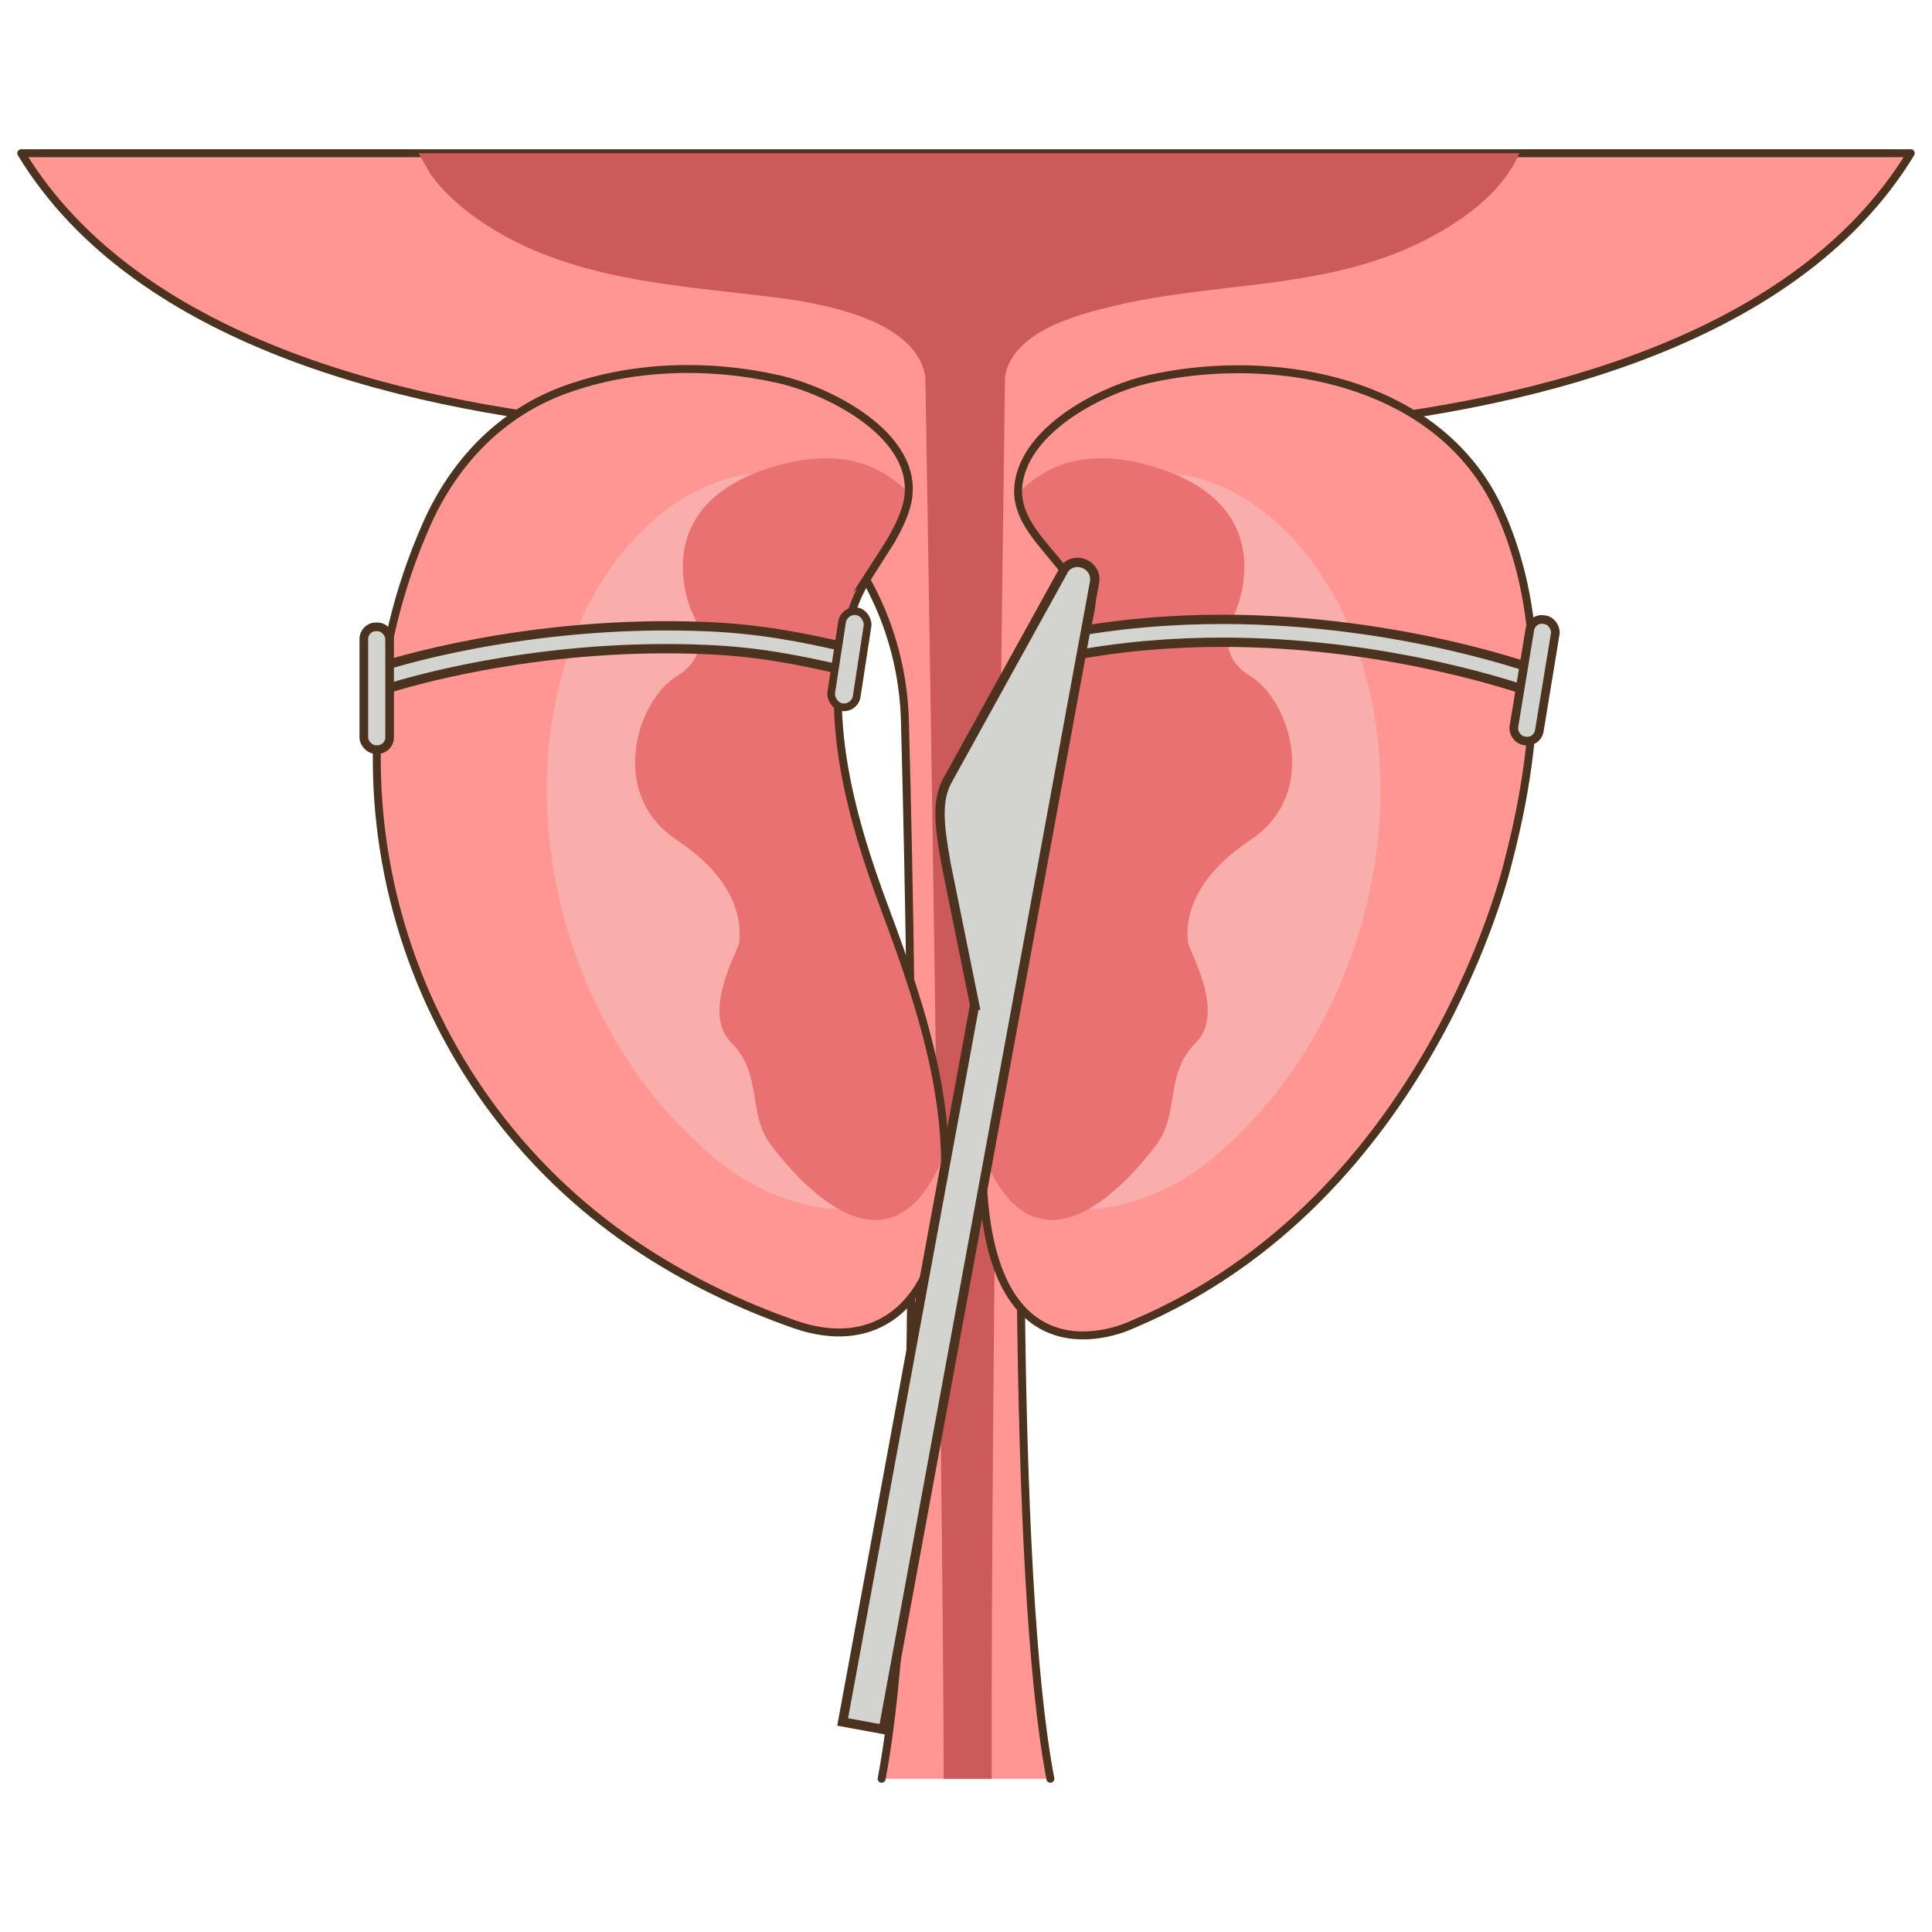 <?xml version="1.0" encoding="UTF-8"?>
<svg xmlns="http://www.w3.org/2000/svg" xmlns:xlink="http://www.w3.org/1999/xlink" id="_圖層_1" data-name="圖層 1" viewBox="0 0 24.081 24.081">
  <defs>
    <style>
      .cls-1 {
        clip-path: url(#clippath);
      }

      .cls-2, .cls-3 {
        fill: none;
      }

      .cls-2, .cls-4, .cls-5, .cls-6 {
        stroke-width: 0px;
      }

      .cls-7, .cls-8, .cls-9 {
        fill: #ff9693;
      }

      .cls-3, .cls-10, .cls-11, .cls-8, .cls-9, .cls-12 {
        stroke: #4c331f;
      }

      .cls-3, .cls-10, .cls-11, .cls-8, .cls-12 {
        stroke-miterlimit: 10;
      }

      .cls-3, .cls-8, .cls-9 {
        stroke-width: .099px;
      }

      .cls-10 {
        stroke-width: .108px;
      }

      .cls-10, .cls-11, .cls-12 {
        fill: #d3d4d0;
      }

      .cls-13 {
        clip-path: url(#clippath-1);
      }

      .cls-11 {
        stroke-width: .096px;
      }

      .cls-9 {
        stroke-linecap: round;
        stroke-linejoin: round;
      }

      .cls-4 {
        fill: #f9aeac;
      }

      .cls-5 {
        fill: #cc5a5a;
      }

      .cls-6 {
        fill: #ea7171;
      }

      .cls-12 {
        stroke-width: .116px;
      }
    </style>
    <clipPath id="clippath">
      <path class="cls-8" d="m10.905,7.052c.145-.225.298-.444.382-.706.276-.862-.917-1.471-1.585-1.621-.865-.195-1.811-.172-2.649.129-.808.291-1.394.907-1.738,1.686-1.434,3.241-.296,7.024,2.597,8.977.616.416,1.288.743,1.989.989.966.338,1.623-.19,1.803-1.143.261-1.386-.194-2.751-.674-4.035-.434-1.161-.858-2.627-.366-3.835.064-.158.152-.301.242-.442Z"></path>
    </clipPath>
    <clipPath id="clippath-1">
      <path class="cls-8" d="m13.179,7.008c-.286-.352-.601-.652-.45-1.125.194-.61,1.048-1.036,1.59-1.158,1.382-.311,3.165-.065,4.071,1.136.117.155.217.323.297.5.441.966.641,2.376.106,4.402,0,0-.973,4.186-4.672,5.743,0,0-2.142,1.071-1.849-2.726l1.312-6.122c.095-.438-.123-.303-.405-.651Z"></path>
    </clipPath>
  </defs>
  <g>
    <g>
      <g>
        <path class="cls-9" d="m13.092,22.171c-.482-2.523-.401-9.05-.29-13.188.051-1.906,1.508-3.5,3.408-3.658,2.64-.22,6.135-.992,7.606-3.415H.265c1.471,2.423,4.966,3.195,7.606,3.415,1.9.158,3.357,1.753,3.408,3.658.111,4.138.192,10.665-.29,13.188"></path>
        <path class="cls-5" d="m12.075,1.91h-6.861c.009,0,.144.25.157.268.177.242.411.441.66.606,1.063.704,2.357.767,3.584.917.579.071,1.798.264,1.919.993,0,0,.214,12.713.229,17.477h.597c-.011-4.764.167-17.477.167-17.477.094-.564.897-.771,1.357-.881,1.284-.307,2.618-.195,3.831-.797.464-.231.977-.578,1.205-1.066.006-.013.012-.026.017-.04h-6.861Z"></path>
      </g>
      <g>
        <path class="cls-7" d="m10.905,7.052c.145-.225.298-.444.382-.706.276-.862-.917-1.471-1.585-1.621-.865-.195-1.811-.172-2.649.129-.808.291-1.394.907-1.738,1.686-1.434,3.241-.296,7.024,2.597,8.977.616.416,1.288.743,1.989.989.966.338,1.623-.19,1.803-1.143.261-1.386-.194-2.751-.674-4.035-.434-1.161-.858-2.627-.366-3.835.064-.158.152-.301.242-.442Z"></path>
        <g class="cls-1">
          <path class="cls-4" d="m12.245,8.975c-.194-1.247-.69-2.374-1.84-2.894-1.4-.633-2.65.464-3.174,1.676-.969,2.245-.185,5.191,1.743,6.731.725.579,1.877.882,2.598.165.562-.559.749-1.424.84-2.174.14-1.155.011-2.36-.167-3.505Z"></path>
          <path class="cls-6" d="m12.039,8.427s.036-3.287-2.336-2.628c-1.724.479-1.071,1.849-1.071,1.849,0,0,.292.487-.195.779s-.876,1.46,0,2.044.779,1.168.779,1.265c0,.097-.487.876-.097,1.265s.195.876.487,1.265,1.849,2.336,2.434-.876v-4.964Z"></path>
        </g>
        <path class="cls-3" d="m10.905,7.052c.145-.225.298-.444.382-.706.276-.862-.917-1.471-1.585-1.621-.865-.195-1.811-.172-2.649.129-.808.291-1.394.907-1.738,1.686-1.434,3.241-.296,7.024,2.597,8.977.616.416,1.288.743,1.989.989.966.338,1.623-.19,1.803-1.143.261-1.386-.194-2.751-.674-4.035-.434-1.161-.858-2.627-.366-3.835.064-.158.152-.301.242-.442Z"></path>
      </g>
      <g>
        <path class="cls-7" d="m13.179,7.008c-.286-.352-.601-.652-.45-1.125.194-.61,1.048-1.036,1.59-1.158,1.382-.311,3.165-.065,4.071,1.136.117.155.217.323.297.5.441.966.641,2.376.106,4.402,0,0-.973,4.186-4.672,5.743,0,0-2.142,1.071-1.849-2.726l1.312-6.122c.095-.438-.123-.303-.405-.651Z"></path>
        <g class="cls-13">
          <path class="cls-4" d="m11.777,8.975c.194-1.247.69-2.374,1.84-2.894,1.4-.633,2.65.464,3.174,1.676.969,2.245.185,5.191-1.743,6.731-.725.579-1.877.882-2.598.165-.562-.559-.749-1.424-.84-2.174-.14-1.155-.011-2.36.167-3.505Z"></path>
          <path class="cls-6" d="m11.982,8.427s-.036-3.287,2.336-2.628c1.724.479,1.071,1.849,1.071,1.849,0,0-.292.487.195.779s.876,1.46,0,2.044-.779,1.168-.779,1.265.487.876.097,1.265-.195.876-.487,1.265-1.849,2.336-2.434-.876v-4.964Z"></path>
        </g>
        <path class="cls-3" d="m13.179,7.008c-.286-.352-.601-.652-.45-1.125.194-.61,1.048-1.036,1.59-1.158,1.382-.311,3.165-.065,4.071,1.136.117.155.217.323.297.5.441.966.641,2.376.106,4.402,0,0-.973,4.186-4.672,5.743,0,0-2.142,1.071-1.849-2.726l1.312-6.122c.095-.438-.123-.303-.405-.651Z"></path>
      </g>
    </g>
    <path class="cls-12" d="m4.849,8.578l.076-.024c.359-.108,1.941-.542,3.879-.458.611.026,1.12.118,1.775.273l.066-.277c-.675-.16-1.202-.254-1.829-.281-2.27-.097-4.047.493-4.057.496l.09.27Z"></path>
    <rect class="cls-10" x="4.535" y="7.813" width=".321" height="1.53" rx=".151" ry=".151"></rect>
    <path class="cls-12" d="m19.167,8.657l-.075-.027c-.354-.124-1.916-.625-3.856-.625-.612,0-1.261.05-1.922.177l-.054-.28c.681-.131,1.349-.182,1.976-.182,2.272,0,4.022.667,4.032.671l-.101.266Z"></path>
    <rect class="cls-10" x="18.967" y="7.714" width=".321" height="1.53" rx=".151" ry=".151" transform="translate(36.629 19.944) rotate(-170.68)"></rect>
    <rect class="cls-11" x="10.426" y="7.613" width=".321" height="1.209" rx=".161" ry=".161" transform="translate(1.369 -1.511) rotate(8.723)"></rect>
    <path class="cls-12" d="m12.149,12.53l-.355-1.752c-.089-.5-.127-.811.029-1.075l1.446-2.616c.14-.168.413-.041.373.175l-2.632,14.294-.507-.093,1.645-8.933Z"></path>
  </g>
  <rect class="cls-2" width="24.081" height="24.081"></rect>
</svg>
